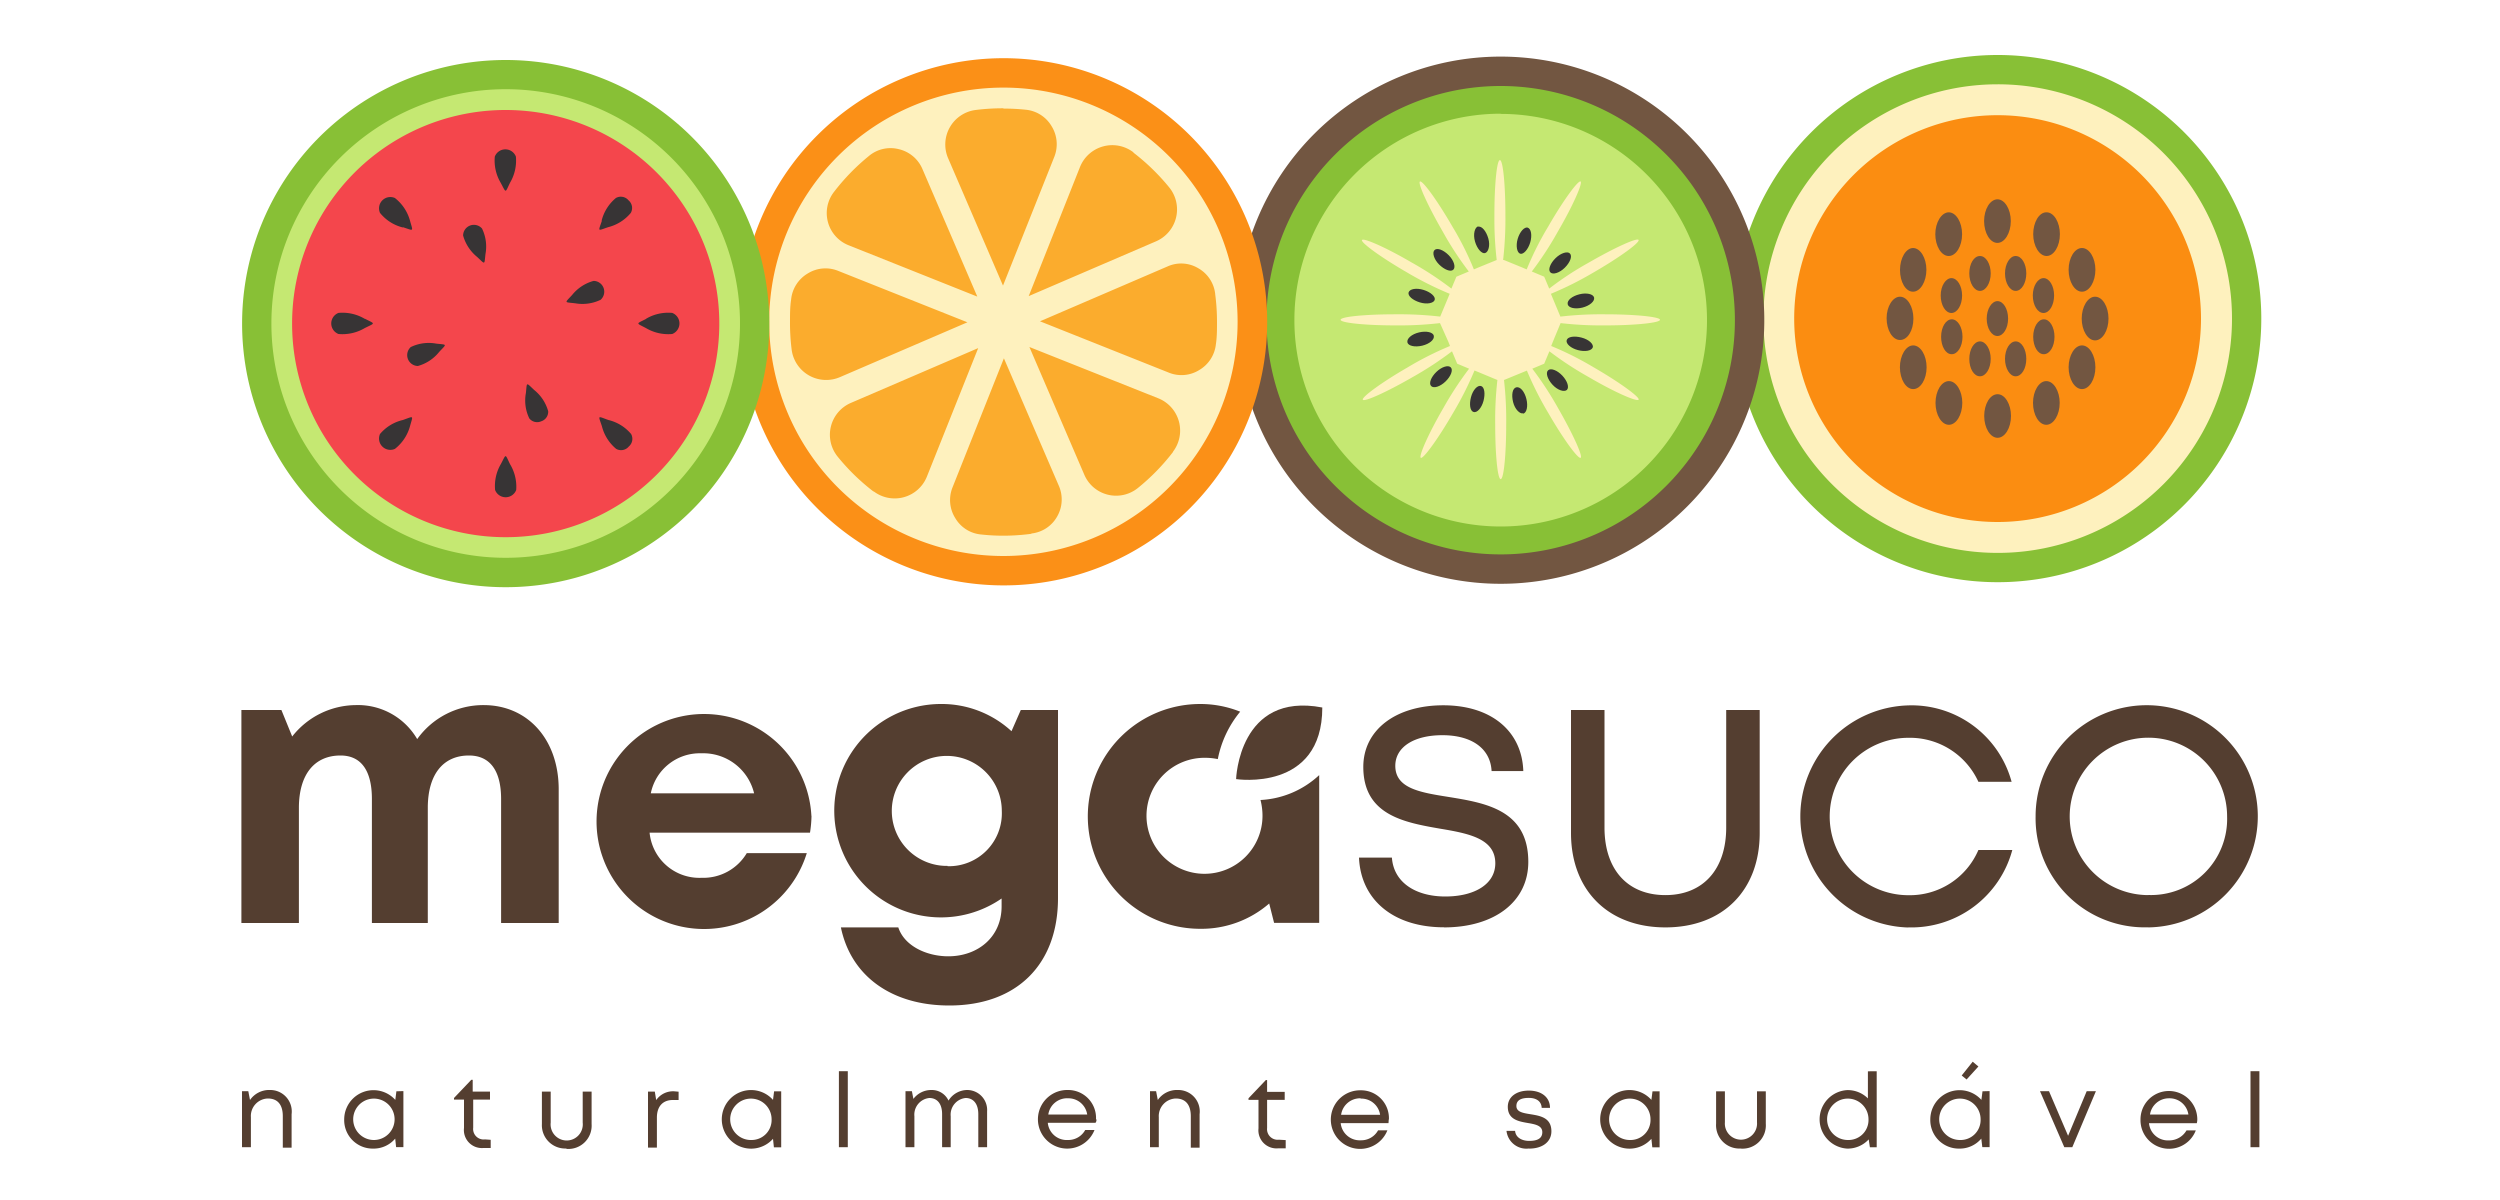 <svg id="logo-megasuco-dark-text-250x120px" xmlns="http://www.w3.org/2000/svg" viewBox="0 0 250 120"><defs><style>.cls-1{fill:#88c036;}.cls-2{fill:#fef1be;}.cls-10,.cls-2,.cls-3,.cls-4,.cls-5,.cls-6,.cls-7,.cls-8,.cls-9{fill-rule:evenodd;}.cls-3{fill:#fb8d11;}.cls-4{fill:#725641;}.cls-5{fill:#c5e872;}.cls-6{fill:#373435;}.cls-7{fill:#fb9017;}.cls-8{fill:#fbac2d;}.cls-9{fill:#f4464c;}.cls-10,.cls-11{fill:#543e30;}</style></defs><path class="cls-1" d="M199.76,5.5a26.36,26.36,0,1,1-26.35,26.36A26.36,26.36,0,0,1,199.76,5.5"/><path class="cls-2" d="M199.76,8.43a23.43,23.43,0,1,1-23.42,23.43A23.43,23.43,0,0,1,199.76,8.43"/><path class="cls-3" d="M199.76,11.52a20.34,20.34,0,1,1-20.34,20.34,20.33,20.33,0,0,1,20.34-20.34"/><path class="cls-4" d="M208.2,24.8c.74,0,1.34,1,1.34,2.18s-.6,2.19-1.34,2.19-1.34-1-1.34-2.19.6-2.18,1.34-2.18m1.31,4.87c.74,0,1.34,1,1.34,2.19s-.6,2.18-1.34,2.18-1.34-1-1.34-2.18S208.77,29.67,209.51,29.67Zm-1.31,4.87c.74,0,1.34,1,1.34,2.19s-.6,2.18-1.34,2.18-1.34-1-1.34-2.18S207.46,34.54,208.2,34.54Zm-3.57,3.57c.74,0,1.34,1,1.34,2.18s-.6,2.19-1.34,2.19-1.33-1-1.33-2.19S203.9,38.11,204.63,38.11Zm-4.87,1.31c.74,0,1.34,1,1.34,2.18s-.6,2.18-1.34,2.18-1.34-1-1.34-2.18S199,39.42,199.76,39.42Zm-4.87-1.31c.74,0,1.34,1,1.34,2.18s-.6,2.19-1.34,2.19-1.34-1-1.34-2.19S194.15,38.11,194.89,38.11Zm-3.57-3.57c.74,0,1.34,1,1.34,2.19s-.6,2.18-1.34,2.18-1.33-1-1.33-2.18S190.59,34.54,191.32,34.54ZM190,29.67c.74,0,1.34,1,1.34,2.19S190.76,34,190,34s-1.34-1-1.34-2.18S189.28,29.67,190,29.67Zm1.3-4.87c.74,0,1.34,1,1.34,2.18s-.6,2.19-1.34,2.19S190,28.19,190,27,190.59,24.8,191.32,24.8Zm8.44-4.87c.74,0,1.34,1,1.34,2.18s-.6,2.18-1.34,2.18-1.33-1-1.33-2.18S199,19.93,199.76,19.93Zm-4.87,1.3c.74,0,1.34,1,1.34,2.19s-.6,2.18-1.34,2.18-1.34-1-1.34-2.18S194.15,21.23,194.89,21.23Zm4.87,8.88c.59,0,1.07.78,1.07,1.75s-.48,1.74-1.07,1.74-1.07-.78-1.07-1.74S199.17,30.11,199.76,30.11Zm4.61-2.3c.59,0,1.06.78,1.06,1.74s-.47,1.75-1.06,1.75-1.07-.78-1.07-1.75S203.78,27.81,204.37,27.81Zm-9.21,0c.59,0,1.07.78,1.07,1.74s-.48,1.75-1.07,1.75-1.07-.78-1.07-1.75S194.57,27.81,195.16,27.81ZM198,25.6c.59,0,1.07.78,1.07,1.74s-.48,1.75-1.07,1.75-1.07-.78-1.07-1.75S197.39,25.6,198,25.6Zm3.57,0c.59,0,1.06.78,1.06,1.74s-.47,1.75-1.06,1.75-1.07-.78-1.07-1.75S201,25.6,201.55,25.6Zm2.82,9.82c.59,0,1.06-.78,1.06-1.74s-.47-1.75-1.06-1.75-1.07.78-1.07,1.75S203.78,35.42,204.37,35.42Zm-9.21,0c.59,0,1.07-.78,1.07-1.74s-.48-1.75-1.07-1.75-1.07.78-1.07,1.75S194.57,35.42,195.16,35.42ZM198,37.63c.59,0,1.07-.78,1.07-1.74s-.48-1.75-1.07-1.75-1.07.78-1.07,1.75S197.39,37.63,198,37.63Zm3.57,0c.59,0,1.06-.78,1.06-1.74s-.47-1.75-1.06-1.75-1.07.78-1.07,1.75S201,37.63,201.55,37.63Zm3.09-16.4c.73,0,1.33,1,1.33,2.19s-.6,2.18-1.33,2.18-1.34-1-1.34-2.18S203.9,21.23,204.64,21.23Z"/><path class="cls-4" d="M150.07,5.66A26.36,26.36,0,1,1,123.71,32,26.36,26.36,0,0,1,150.07,5.66"/><path class="cls-1" d="M150.07,8.6A23.42,23.42,0,1,1,126.65,32,23.41,23.41,0,0,1,150.07,8.6"/><path class="cls-5" d="M150.07,11.39A20.63,20.63,0,1,1,129.44,32a20.63,20.63,0,0,1,20.63-20.63"/><path class="cls-6" d="M147.35,41.2c.35.11.81-.39,1-1.11s.1-1.39-.25-1.49-.81.39-1,1.11-.1,1.39.26,1.49M143.46,25c.27-.25.9,0,1.42.53s.71,1.19.45,1.44-.9,0-1.42-.52S143.19,25.25,143.46,25Zm-2.6,4.24c.11-.35.77-.47,1.49-.25s1.22.67,1.12,1-.78.47-1.49.25S140.76,29.59,140.86,29.24ZM157,25.36c.25.27,0,.9-.53,1.42s-1.19.72-1.44.45,0-.9.53-1.42S156.78,25.09,157,25.36Zm-4.24-2.6c.36.11.47.78.26,1.49s-.68,1.22-1,1.12-.46-.78-.25-1.49S152.44,22.66,152.79,22.76ZM143.11,38.6c.25.27.9.07,1.44-.45s.78-1.15.53-1.41-.9-.07-1.44.45S142.86,38.34,143.11,38.6Zm-2.37-4.36c.08.35.74.5,1.47.33s1.26-.61,1.17-1h0v0c-.08-.35-.74-.5-1.47-.33s-1.25.61-1.17,1h0Zm18.67-4.48v0h0c-.08-.36-.75-.51-1.47-.33s-1.26.6-1.17,1v0h0c.08.36.74.51,1.47.33S159.49,30.12,159.41,29.76Zm-.13,5c.1-.36-.4-.81-1.12-1s-1.38-.1-1.49.25.4.81,1.12,1S159.17,35.08,159.28,34.73ZM156.68,39c.27-.25.06-.9-.45-1.44s-1.15-.78-1.42-.53-.06.9.45,1.45S156.41,39.22,156.68,39Zm-4.37,2.37c.36-.08.51-.74.33-1.47s-.6-1.25-1-1.17-.51.75-.33,1.48S152,41.42,152.31,41.33Zm-4.48-18.7c.35-.08.79.44,1,1.17s0,1.39-.33,1.47-.79-.43-1-1.16S147.47,22.72,147.83,22.63Z"/><path class="cls-2" d="M150.39,26l1.86.76.42.18a30.73,30.73,0,0,1,2.16-4.3c1.51-2.63,3-4.64,3.23-4.49s-.76,2.41-2.27,5a33.33,33.33,0,0,1-2.61,4l1.24.52.5,1.19a31.53,31.53,0,0,1,3.94-2.59c2.63-1.52,4.89-2.54,5-2.27s-1.85,1.71-4.48,3.23a33.52,33.52,0,0,1-4.29,2.15l.19.46.76,1.82a35.52,35.52,0,0,1,4.46-.23c3,0,5.5.25,5.5.55s-2.46.56-5.5.56a35.63,35.63,0,0,1-4.44-.23l-.78,1.88-.16.41a32,32,0,0,1,4.26,2.14c2.63,1.52,4.64,3,4.48,3.23s-2.41-.75-5-2.27a33.8,33.8,0,0,1-3.92-2.57l-.52,1.24-1.19.5a33.69,33.69,0,0,1,2.56,3.91c1.51,2.63,2.53,4.88,2.27,5s-1.71-1.85-3.23-4.48a33.33,33.33,0,0,1-2.14-4.24l-.44.18L150.4,38a35.61,35.61,0,0,1,.22,4.42c0,3-.24,5.49-.55,5.49s-.55-2.46-.55-5.49a35.61,35.61,0,0,1,.22-4.42l-1.85-.77-.44-.18a33.33,33.33,0,0,1-2.14,4.24c-1.52,2.63-3,4.64-3.23,4.49s.76-2.41,2.27-5a33.69,33.69,0,0,1,2.56-3.91l-1.19-.5-.52-1.24a33.8,33.8,0,0,1-3.92,2.57c-2.63,1.52-4.89,2.53-5,2.27s1.85-1.71,4.48-3.23A32,32,0,0,1,145,34.6l-.16-.41L144,32.31a35.63,35.63,0,0,1-4.44.23c-3,0-5.5-.25-5.5-.56s2.46-.55,5.5-.55a35.64,35.64,0,0,1,4.46.23l.76-1.82.19-.46a33.52,33.52,0,0,1-4.29-2.15c-2.63-1.52-4.64-3-4.48-3.23s2.41.75,5,2.27a32.71,32.71,0,0,1,3.94,2.59l.5-1.19,1.24-.52a32.5,32.5,0,0,1-2.61-4c-1.52-2.63-2.53-4.89-2.27-5s1.71,1.86,3.23,4.49a30.73,30.73,0,0,1,2.16,4.3l.42-.18,1.86-.76a36.07,36.07,0,0,1-.23-4.49c0-3,.24-5.5.55-5.5s.55,2.46.55,5.5a36.07,36.07,0,0,1-.23,4.49"/><path class="cls-7" d="M100.35,5.82A26.36,26.36,0,1,1,74,32.18,26.36,26.36,0,0,1,100.35,5.82"/><path class="cls-2" d="M100.35,8.76A23.42,23.42,0,1,1,76.92,32.18,23.43,23.43,0,0,1,100.35,8.76"/><path class="cls-8" d="M83.4,19.19a21.56,21.56,0,0,1,3.49-3.59,3.36,3.36,0,0,1,3-.68,3.4,3.4,0,0,1,2.36,2l5.48,12.74L84.87,24.53a3.46,3.46,0,0,1-1.47-5.34M79.17,35A21.32,21.32,0,0,1,79,32.18c0-.75,0-1.49.11-2.21a3.41,3.41,0,0,1,1.66-2.62,3.36,3.36,0,0,1,3.08-.25l12.89,5.13L84,37.71A3.48,3.48,0,0,1,79.17,35Zm8.19,14.16a21.18,21.18,0,0,1-3.59-3.49,3.47,3.47,0,0,1,1.32-5.38l12.73-5.48L92.69,47.66a3.47,3.47,0,0,1-5.33,1.47Zm15.78,4.22a21.43,21.43,0,0,1-2.79.19,20.36,20.36,0,0,1-2.22-.12,3.34,3.34,0,0,1-2.61-1.65,3.39,3.39,0,0,1-.26-3.08l5.13-12.89,5.49,12.74a3.41,3.41,0,0,1-.17,3.09A3.36,3.36,0,0,1,103.14,53.35Zm14.16-8.18a21.24,21.24,0,0,1-3.5,3.59,3.46,3.46,0,0,1-5.37-1.32L102.94,34.7l12.89,5.13a3.48,3.48,0,0,1,1.47,5.34Zm4.22-15.78a21.32,21.32,0,0,1,.18,2.79c0,.75,0,1.49-.11,2.21A3.41,3.41,0,0,1,119.93,37a3.36,3.36,0,0,1-3.08.25L104,32.13l12.74-5.48a3.32,3.32,0,0,1,3.08.17A3.38,3.38,0,0,1,121.52,29.39Zm-8.18-14.16a21.56,21.56,0,0,1,3.59,3.49,3.48,3.48,0,0,1-1.32,5.38l-12.74,5.48L108,16.7a3.48,3.48,0,0,1,5.34-1.47Zm-13-4.4a20.31,20.31,0,0,1,2.21.11,3.37,3.37,0,0,1,2.61,1.65,3.41,3.41,0,0,1,.26,3.09L100.3,28.56,94.81,15.82A3.48,3.48,0,0,1,97.55,11,21.59,21.59,0,0,1,100.35,10.83Z"/><path class="cls-1" d="M50.57,6A26.36,26.36,0,1,1,24.21,32.34,26.35,26.35,0,0,1,50.57,6"/><path class="cls-5" d="M50.57,8.92A23.43,23.43,0,1,1,27.14,32.34,23.43,23.43,0,0,1,50.57,8.92"/><path class="cls-9" d="M50.57,11A21.36,21.36,0,1,1,29.21,32.34,21.35,21.35,0,0,1,50.57,11"/><path class="cls-6" d="M57.21,29.5a4.16,4.16,0,0,1,2.15-1.41,1.08,1.08,0,0,1,.7,1.89,4.18,4.18,0,0,1-2.54.35c-1.12-.13-1.07,0-.31-.83m-13.6,4.86a4.11,4.11,0,0,0-2.54.35,1.09,1.09,0,0,0,.71,1.89,4.13,4.13,0,0,0,2.14-1.41C44.69,34.36,44.74,34.49,43.61,34.36Zm4.11-8.66a4.22,4.22,0,0,1-1.41-2.15,1.08,1.08,0,0,1,1.89-.7,4.11,4.11,0,0,1,.35,2.54C48.42,26.51,48.55,26.47,47.72,25.7ZM60.19,42.62a4.31,4.31,0,0,0,1.43,2.27,1,1,0,0,0,1.26-.24,1,1,0,0,0,.23-1.25A4.25,4.25,0,0,0,60.84,42C59.72,41.6,59.82,41.5,60.19,42.62Zm-7.6-3.32a4.1,4.1,0,0,0,.34,2.54,1,1,0,0,0,1.19.29,1,1,0,0,0,.7-1A4.14,4.14,0,0,0,53.42,39C52.58,38.22,52.71,38.18,52.59,39.3ZM51,18.28a4.36,4.36,0,0,0,.59-2.62,1.13,1.13,0,0,0-2.11,0,4.36,4.36,0,0,0,.59,2.62C50.64,19.33,50.49,19.33,51,18.28Zm13.6,13.6a4.36,4.36,0,0,1,2.62-.59,1.13,1.13,0,0,1,0,2.11,4.36,4.36,0,0,1-2.62-.59C63.58,32.27,63.58,32.42,64.63,31.88Zm-28.13,0a4.36,4.36,0,0,0-2.62-.59,1.13,1.13,0,0,0,0,2.11,4.36,4.36,0,0,0,2.62-.59C37.55,32.27,37.55,32.42,36.5,31.88Zm23.69-9.81a4.31,4.31,0,0,1,1.43-2.27,1,1,0,0,1,1.26.23,1,1,0,0,1,.23,1.26,4.31,4.31,0,0,1-2.27,1.43C59.72,23.09,59.82,23.19,60.19,22.07ZM40.29,42A4.25,4.25,0,0,0,38,43.4a1.13,1.13,0,0,0,1.49,1.49A4.33,4.33,0,0,0,41,42.62C41.31,41.5,41.42,41.6,40.29,42Zm0-19.25A4.25,4.25,0,0,1,38,21.29a1.13,1.13,0,0,1,1.49-1.49A4.33,4.33,0,0,1,41,22.07C41.31,23.19,41.42,23.09,40.29,22.72ZM51,46.41A4.36,4.36,0,0,1,51.62,49a1.13,1.13,0,0,1-2.11,0,4.36,4.36,0,0,1,.59-2.62C50.64,45.36,50.49,45.36,51,46.41Z"/><path class="cls-10" d="M48.34,70.51a8.12,8.12,0,0,0-6.62,3.4,6.86,6.86,0,0,0-6.16-3.4,8.16,8.16,0,0,0-6.34,3.14L28.14,71h-4V92.3h5.75V80.79c0-3.34,1.55-5.24,4.16-5.24,2.06,0,3.14,1.5,3.14,4.35V92.3h5.59V80.78c0-3.33,1.53-5.23,4.11-5.23,2.1,0,3.22,1.5,3.22,4.35V92.3h5.76V78.94c0-5-3.1-8.43-7.51-8.43m21.78,4.82a5.23,5.23,0,0,1,5.27,4H65.08A5,5,0,0,1,70.12,75.33Zm11,6.26a10.75,10.75,0,1,0-.46,3.72h-6a5.06,5.06,0,0,1-4.52,2.47,5,5,0,0,1-5.2-4.51H81A11.87,11.87,0,0,0,81.15,81.59Zm13.61,5a5.5,5.5,0,1,1,5.43-5.51A5.29,5.29,0,0,1,94.76,86.62ZM102.08,71l-.93,2.12a10.32,10.32,0,0,0-7.08-2.72,10.67,10.67,0,1,0,6.09,19.45v.78c0,3.12-2.42,5-5.33,5-2.12,0-4.38-1-5-2.89H84.09c1,4.86,5.07,7.81,10.84,7.81,6.73,0,10.87-4.08,10.87-10.74V71Zm21.94.17a10.67,10.67,0,0,0-4-.77,11.24,11.24,0,0,0,0,22.48,10.34,10.34,0,0,0,6.9-2.53l.49,1.94h4.51V77.51A9.28,9.28,0,0,1,126.05,80a6.4,6.4,0,0,1,.2,1.61,5.8,5.8,0,1,1-5.79-5.83,6.29,6.29,0,0,1,1.32.13A10.67,10.67,0,0,1,124,71.19Z"/><path class="cls-10" d="M166.54,92.74c5.76,0,9.43-3.72,9.43-9.44V71h-3.35V82.76c0,4.15-2.29,6.75-6.08,6.75s-6.09-2.56-6.09-6.75V71H157.1V83.3c0,5.72,3.71,9.44,9.44,9.44m24.3,0A10.46,10.46,0,0,0,201.23,85h-3.39a7.46,7.46,0,0,1-7,4.52,7.87,7.87,0,0,1,0-15.74,7.53,7.53,0,0,1,7,4.4h3.32a10.36,10.36,0,0,0-10.35-7.64,11.11,11.11,0,0,0,0,22.21Zm24-3.23a7.87,7.87,0,1,1,7.87-7.87A7.61,7.61,0,0,1,214.84,89.5Zm0,3.23a11.11,11.11,0,1,0-11.28-11.1A10.91,10.91,0,0,0,214.84,92.73Zm-70.44,0c5.06,0,8.43-2.58,8.43-6.55,0-5.22-4.32-5.9-8-6.5-2.85-.45-5.3-.86-5.3-3.11,0-1.85,1.83-3.06,4.71-3.06s4.8,1.29,4.92,3.59h3.17c-.13-4-3.21-6.58-8-6.58s-8,2.49-8,6.16c0,4.8,4.05,5.55,7.69,6.18,2.88.48,5.51,1,5.51,3.46,0,2.09-2.08,3.32-5,3.32s-5.16-1.37-5.34-3.89H135.9C136.08,90,139.36,92.73,144.4,92.73Z"/><path class="cls-10" d="M123.61,77.91s.27-8.76,8.62-7.16c0,8.49-8.63,7.16-8.62,7.16"/><path class="cls-11" d="M225.05,114.72h.89v-7.6h-.89Zm-8.15-4.89a1.9,1.9,0,0,1,1.94,1.62H215A1.91,1.91,0,0,1,216.9,109.83Zm2.83,2.11a2.84,2.84,0,1,0-5.68,0,2.86,2.86,0,0,0,5.53,1.1h-.93a2,2,0,0,1-1.75,1,1.9,1.9,0,0,1-2-1.72h4.78C219.72,112.16,219.73,112.05,219.73,111.94Zm-11.06-2.82-1.86,4.46-1.91-4.46H204l2.43,5.6h.8l2.36-5.6ZM196,114a2.07,2.07,0,1,1,2.06-2.07A2,2,0,0,1,196,114Zm2.25-4.87-.11.86a2.93,2.93,0,0,0-5.11,1.94,2.85,2.85,0,0,0,2.9,2.93,2.82,2.82,0,0,0,2.2-1l.1.85h.73v-5.6ZM184.79,114a2.07,2.07,0,1,1,2.06-2.07A2,2,0,0,1,184.79,114Zm2-6.87v2.71a2.86,2.86,0,0,0-2.07-.83,2.93,2.93,0,0,0,0,5.85,2.86,2.86,0,0,0,2.15-.92l.12.79h.68v-7.6Zm-12.7,7.73a2.33,2.33,0,0,0,2.49-2.49v-3.24h-.88v3.1a1.61,1.61,0,1,1-3.21,0v-3.1h-.88v3.24A2.33,2.33,0,0,0,174.09,114.85ZM163,114a2.07,2.07,0,1,1,2.05-2.07A2,2,0,0,1,163,114Zm2.25-4.87-.11.86a2.93,2.93,0,1,0,0,3.89l.09.85h.73v-5.6Zm-12.33,5.73c1.33,0,2.22-.68,2.22-1.73,0-1.38-1.14-1.55-2.11-1.71-.75-.12-1.39-.23-1.39-.82s.48-.81,1.24-.81,1.26.34,1.29,1H155c0-1.06-.85-1.73-2.12-1.73s-2.1.65-2.1,1.62c0,1.26,1.06,1.46,2,1.62.76.13,1.45.26,1.45.92s-.55.87-1.31.87-1.36-.36-1.41-1h-.86A2,2,0,0,0,152.9,114.85Zm-16.85-5a1.9,1.9,0,0,1,1.94,1.62h-3.9A1.92,1.92,0,0,1,136.05,109.83Zm2.82,2.11a2.79,2.79,0,0,0-2.82-2.94,2.93,2.93,0,1,0,2.67,4h-.93a1.93,1.93,0,0,1-1.74,1,1.91,1.91,0,0,1-2-1.72h4.78C138.86,112.16,138.87,112.05,138.87,111.94Zm-11,2a1.06,1.06,0,0,1-1.18-1.17v-2.81h1.76v-.8h-1.76v-1.18h-.13l-1.73,1.82v.16h1v2.84a1.81,1.81,0,0,0,2,2h.72v-.82ZM117.78,109a2.32,2.32,0,0,0-2,1l-.17-.88H115v5.6h.88v-3a1.76,1.76,0,0,1,1.69-1.87c1,0,1.51.64,1.51,1.77v3.15h.88v-3.35A2.15,2.15,0,0,0,117.78,109Zm-11,.83a1.9,1.9,0,0,1,1.94,1.62h-3.89A1.9,1.9,0,0,1,106.83,109.83Zm2.82,2.11a2.79,2.79,0,0,0-2.82-2.94,2.93,2.93,0,1,0,2.67,4h-.93a1.93,1.93,0,0,1-1.74,1,1.9,1.9,0,0,1-2-1.72h4.77C109.64,112.16,109.65,112.05,109.65,111.94ZM96.74,109a2.22,2.22,0,0,0-1.89,1.06A1.84,1.84,0,0,0,93.13,109a2.23,2.23,0,0,0-1.79.89l-.15-.77h-.64v5.6h.89v-3.1a1.67,1.67,0,0,1,1.49-1.82c.81,0,1.28.6,1.28,1.61v3.31h.86v-3.1a1.67,1.67,0,0,1,1.49-1.82c.8,0,1.27.61,1.27,1.61v3.31h.88v-3.58A2,2,0,0,0,96.74,109Zm-12.85,5.72h.89v-7.6h-.89ZM75.16,114a2.07,2.07,0,1,1,2-2.07A2,2,0,0,1,75.16,114Zm2.25-4.87-.11.86a2.93,2.93,0,1,0,0,3.89l.09.85h.73v-5.6Zm-10,0a2.05,2.05,0,0,0-1.79.88l-.14-.85H64.8v5.6h.89v-3c0-1.1.57-1.76,1.6-1.76h.57v-.83Zm-10.74,5.76a2.33,2.33,0,0,0,2.49-2.49v-3.24h-.89v3.1a1.61,1.61,0,1,1-3.2,0v-3.1h-.88v3.24A2.33,2.33,0,0,0,56.62,114.85Zm-8.17-.95a1.05,1.05,0,0,1-1.18-1.17v-2.81H49v-.8H47.27v-1.18h-.14l-1.73,1.82v.16h1v2.84a1.8,1.8,0,0,0,1.94,2h.73v-.82ZM37.39,114a2.07,2.07,0,0,1,0-4.14,2.07,2.07,0,0,1,0,4.14Zm2.25-4.87-.11.86a2.93,2.93,0,0,0-5.11,1.94,2.85,2.85,0,0,0,2.9,2.93,2.82,2.82,0,0,0,2.2-1l.09.85h.73v-5.6Zm156.53-1.58,1.1-1.38.57.48-1.18,1.3ZM27,109a2.33,2.33,0,0,0-2,1l-.17-.88H24.2v5.6h.89v-3a1.75,1.75,0,0,1,1.69-1.87c1,0,1.5.64,1.5,1.77v3.15h.88v-3.35A2.15,2.15,0,0,0,27,109Z"/></svg>